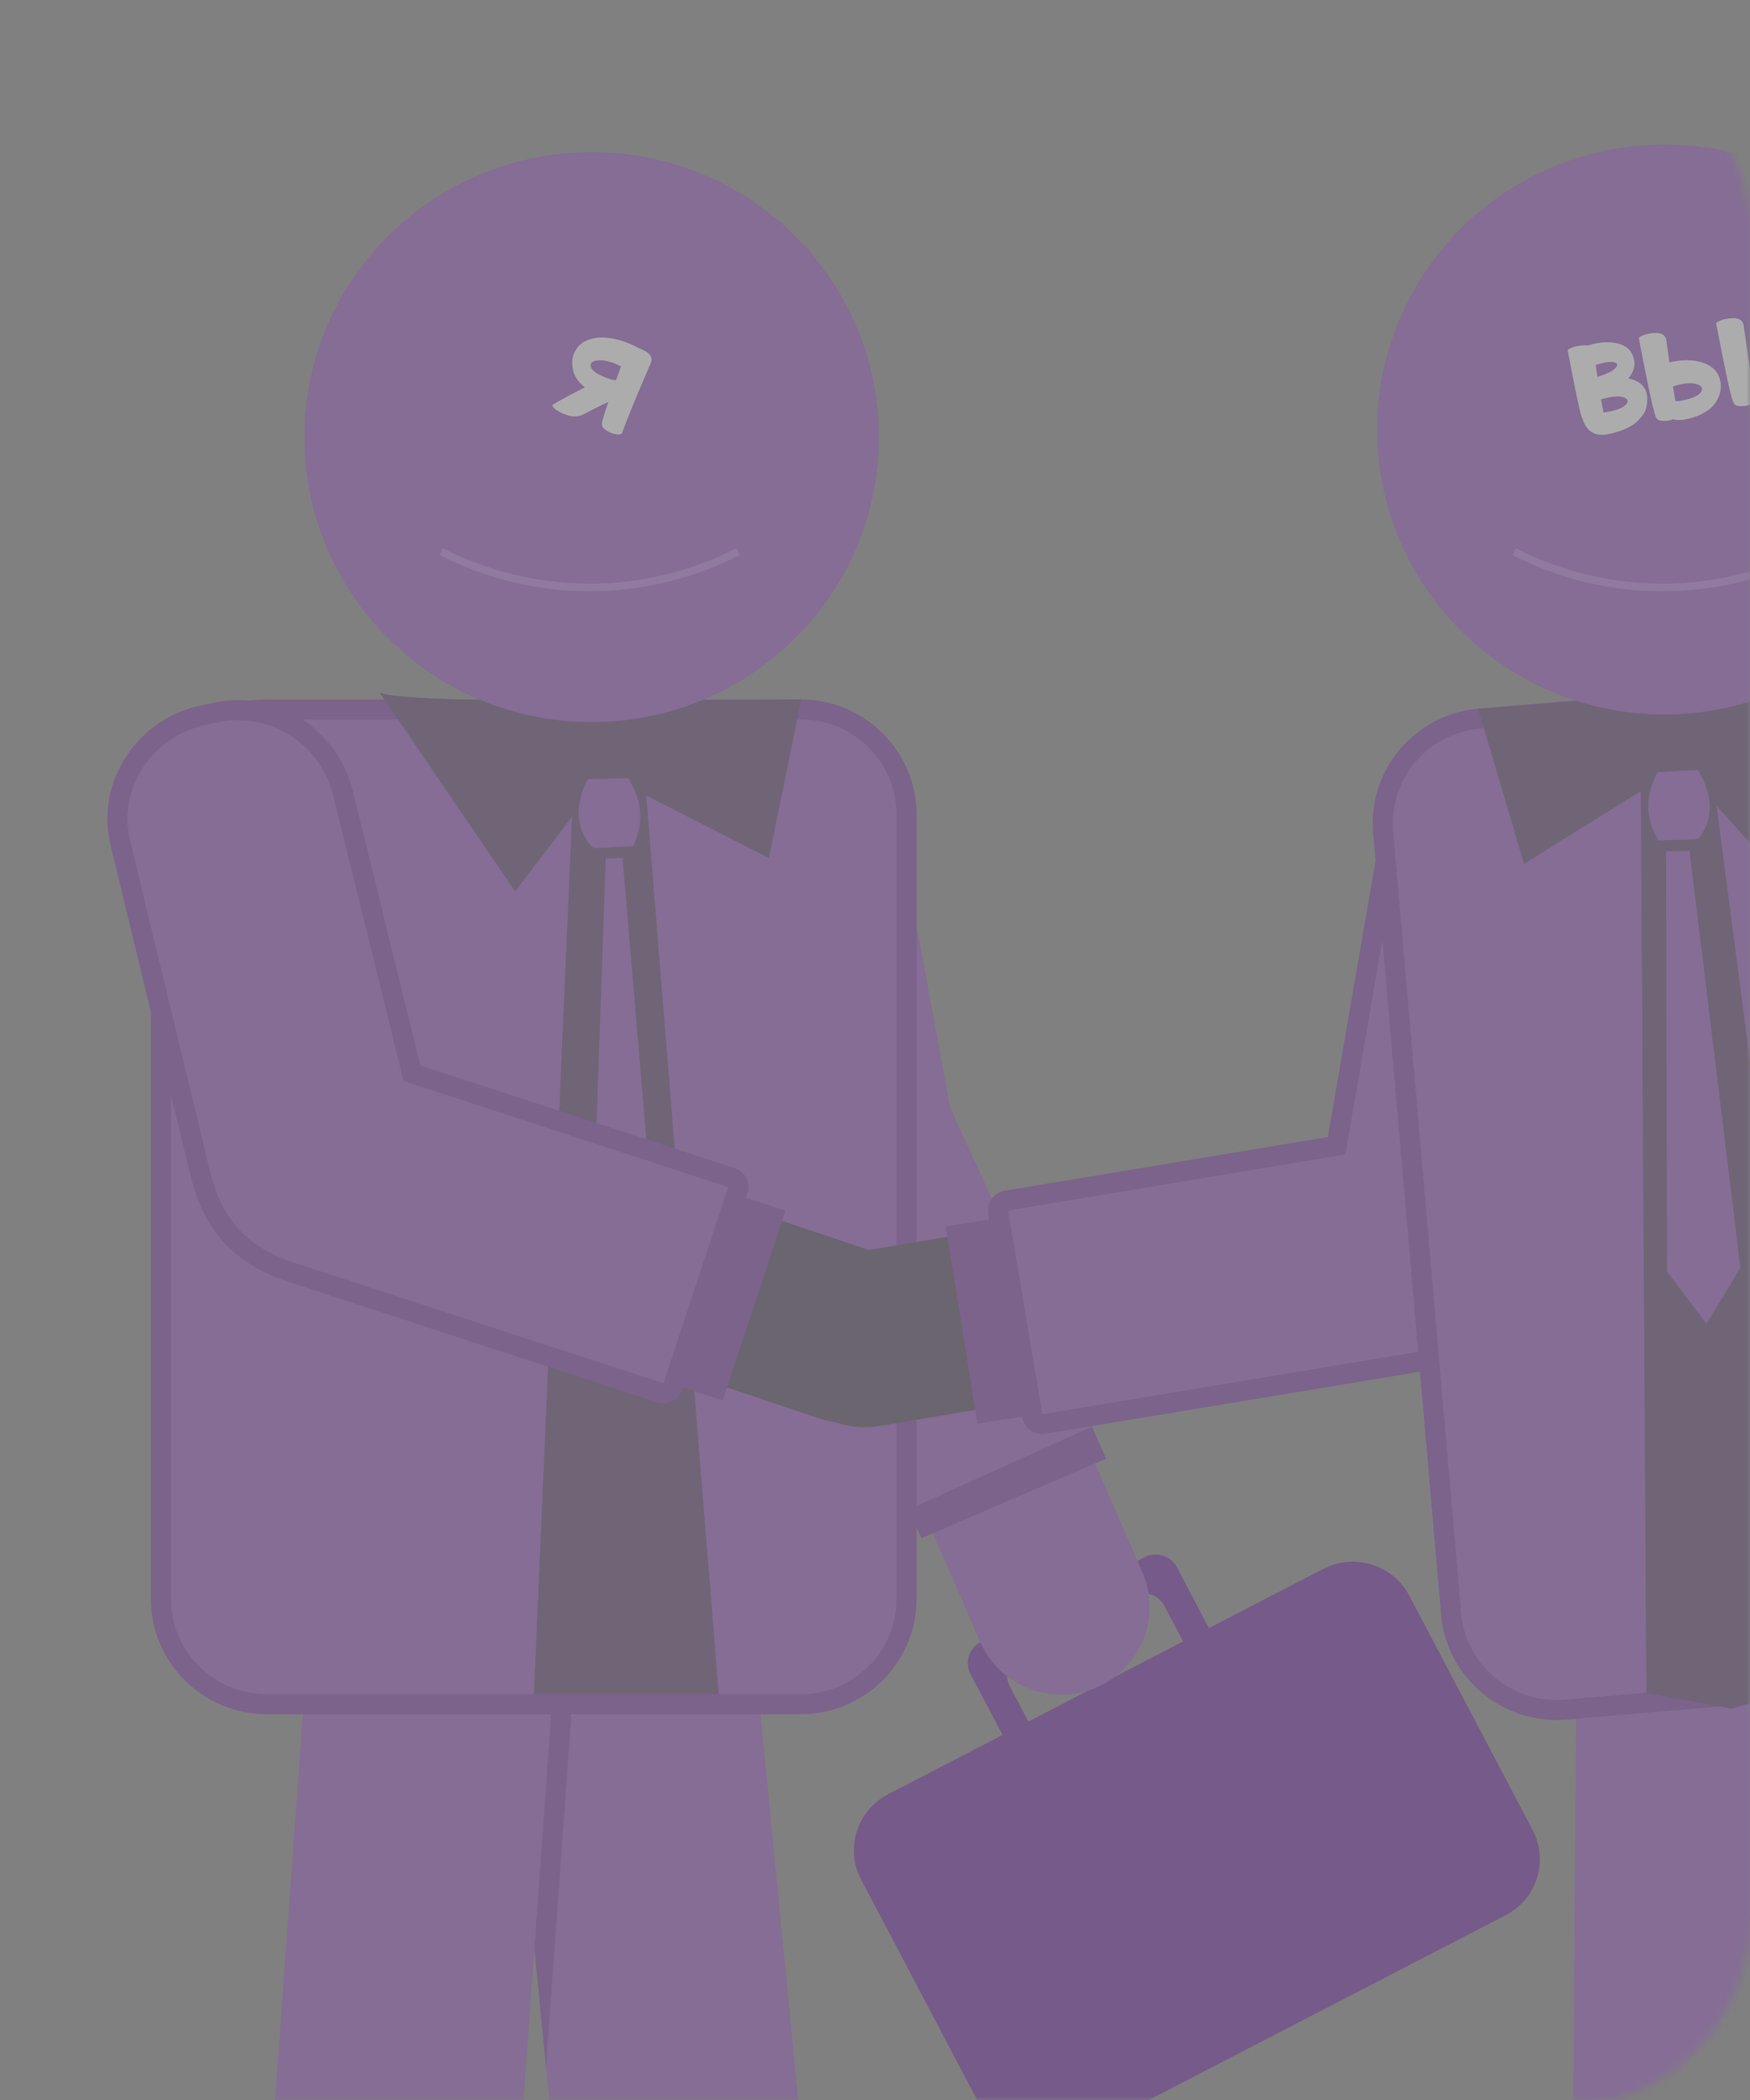 <?xml version="1.0" encoding="UTF-8"?> <svg xmlns="http://www.w3.org/2000/svg" width="230" height="276" viewBox="0 0 230 276" fill="none"><rect x="0" y="0" width="230" height="276" fill="#808080" stroke="none"/><g clip-path="url(#clip0_3717_171)"><mask id="mask0_3717_171" style="mask-type:alpha" maskUnits="userSpaceOnUse" x="-34" y="5" width="264" height="272"><rect x="-33.5" y="5.5" width="263" height="271" rx="24.5" fill="#8924CC" stroke="#E4E4E4"></rect></mask><g mask="url(#mask0_3717_171)"><g opacity="0.35"><mask id="mask1_3717_171" style="mask-type:alpha" maskUnits="userSpaceOnUse" x="-99" y="5" width="411" height="271"><path d="M-99 5H287C300.807 5 312 16.193 312 30V251C312 264.807 300.807 276 287 276H-99V5Z" fill="#D9D9D9"></path></mask><g mask="url(#mask1_3717_171)"><g clip-path="url(#clip1_3717_171)"><path fill-rule="evenodd" clip-rule="evenodd" d="M173.949 206.179L158.884 213.979L154.671 205.976C153.873 204.459 151.964 203.863 150.428 204.656L143.918 208.027V212.312L148.839 209.762C150.359 208.978 152.245 209.566 153.036 211.067L155.492 215.737L143.918 221.726V279.659L197.903 251.703C201.971 249.598 203.568 244.567 201.439 240.531L185.211 209.694C183.089 205.659 178.017 204.075 173.941 206.187L173.949 206.179ZM143.918 208.027L128.884 215.812C127.356 216.604 126.755 218.497 127.554 220.021L131.766 228.025L116.702 235.824C112.634 237.929 111.037 242.96 113.166 247.004L129.394 277.841C131.515 281.876 136.588 283.46 140.656 281.348L143.918 279.659V221.726L135.158 226.267L132.702 221.598C131.911 220.089 132.504 218.218 134.017 217.434L143.918 212.304V208.02V208.027Z" fill="#65149B"></path><path fill-rule="evenodd" clip-rule="evenodd" d="M112.527 149.363C106.664 151.875 103.941 158.694 106.474 164.51L128.823 215.789C131.356 221.605 138.23 224.306 144.093 221.794C149.956 219.282 152.679 212.463 150.146 206.647L127.797 155.368C125.264 149.552 118.39 146.851 112.527 149.363Z" fill="#8F4ABD"></path><path d="M142.224 184.543L117.95 194.997L121.091 202.173L145.365 191.718L142.224 184.543Z" fill="#722DA0"></path><path fill-rule="evenodd" clip-rule="evenodd" d="M144.025 187.283L124.801 145.426C124.771 145.064 124.717 144.701 124.649 144.339L117.318 104.579C116.01 97.503 109.235 92.691 102.094 93.912L100.284 94.222C93.136 95.444 88.224 102.248 89.531 109.323L96.847 148.986C96.817 150.857 97.189 152.765 98.026 154.576L118.368 198.87L144.033 187.276L144.025 187.283Z" fill="#8F4ABD"></path><path d="M161.784 155.888L153.527 180.828L161.02 183.269L169.276 158.329L161.784 155.888Z" fill="#722DA0"></path><path fill-rule="evenodd" clip-rule="evenodd" d="M81.957 209.068C90.87 208.186 98.923 214.688 99.782 223.529L109.357 321.599C110.223 330.44 103.691 338.398 94.779 339.281C85.866 340.163 77.813 333.661 76.954 324.82L67.38 226.757C66.52 217.917 73.045 209.958 81.957 209.076V209.068Z" fill="#8F4ABD"></path><path d="M68.71 240.403L69.751 225.89V225.837V225.792V225.762C69.904 223.423 69.417 221.183 68.451 219.191C69.196 217.351 70.269 215.661 71.607 214.213C73.995 217.555 75.295 221.681 75.029 226.056V226.131V226.184V226.252L71.759 271.64L68.71 240.403Z" fill="#722DA0"></path><path fill-rule="evenodd" clip-rule="evenodd" d="M57.197 208.91C48.262 208.337 40.536 215.126 39.897 223.982L32.802 322.505C32.163 331.368 39.06 339.092 47.996 339.666C56.931 340.239 64.657 333.45 65.296 324.594L72.391 226.071C73.03 217.208 66.132 209.483 57.197 208.91Z" fill="#8F4ABD"></path><path d="M70.147 91.929H105.227C109.417 91.929 113.227 93.626 115.987 96.364C118.748 99.102 120.459 102.881 120.459 107.038V210.185C120.459 214.341 118.748 218.12 115.987 220.859C113.227 223.597 109.417 225.294 105.227 225.294H70.147V220.044H105.227C107.957 220.044 110.444 218.935 112.246 217.147C114.048 215.36 115.166 212.893 115.166 210.185V107.038C115.166 104.33 114.048 101.863 112.246 100.075C110.444 98.288 107.957 97.179 105.227 97.179H70.147V91.929ZM35.068 91.929H70.147V97.179H35.068C32.338 97.179 29.851 98.288 28.049 100.075C26.247 101.863 25.129 104.33 25.129 107.038V210.185C25.129 212.893 26.247 215.36 28.049 217.147C29.851 218.935 32.338 220.044 35.068 220.044H70.147V225.294H35.068C30.878 225.294 27.068 223.597 24.307 220.859C21.547 218.12 19.836 214.341 19.836 210.185V107.038C19.836 102.881 21.547 99.102 24.307 96.364C27.068 93.626 30.878 91.929 35.068 91.929Z" fill="#722DA0"></path><path d="M105.235 94.554H35.068C28.117 94.554 22.482 100.143 22.482 107.038V210.185C22.482 217.08 28.117 222.669 35.068 222.669H105.235C112.185 222.669 117.82 217.08 117.82 210.185V107.038C117.82 100.143 112.185 94.554 105.235 94.554Z" fill="#8F4ABD"></path><path fill-rule="evenodd" clip-rule="evenodd" d="M75.478 100.513L70.17 222.669H83.47H94.466L84.55 99.834L75.478 100.513Z" fill="#513464"></path><path fill-rule="evenodd" clip-rule="evenodd" d="M85.151 152.184L81.82 112.725L79.607 112.854L78.231 152.418L81.881 157.404L85.151 152.184Z" fill="#8F4ABD"></path><path fill-rule="evenodd" clip-rule="evenodd" d="M49.79 90.857L67.699 117.161L79.448 101.757L101.06 112.771L105.303 91.929C105.303 91.929 49.79 92.826 49.79 90.857Z" fill="#513464"></path><path fill-rule="evenodd" clip-rule="evenodd" d="M180.664 164.819C181.728 171.065 177.447 177.04 171.15 178.096L115.615 187.412C109.318 188.468 103.295 184.221 102.231 177.975C101.166 171.729 105.448 165.755 111.744 164.699L167.28 155.383C173.576 154.327 179.599 158.574 180.664 164.819Z" fill="#44344F"></path><path fill-rule="evenodd" clip-rule="evenodd" d="M46.992 153.897C44.946 159.901 48.224 166.471 54.269 168.501L107.623 186.401C113.676 188.43 120.299 185.179 122.345 179.182C124.39 173.177 121.113 166.607 115.067 164.578L61.714 146.678C55.661 144.649 49.038 147.9 46.992 153.897Z" fill="#44344F"></path><path d="M95.744 156.68L87.491 181.621L94.984 184.061L103.236 159.119L95.744 156.68Z" fill="#722DA0"></path><path d="M55.889 140.251L96.55 153.52C97.934 153.972 98.695 155.458 98.231 156.831C98.216 156.869 98.201 156.914 98.185 156.952L89.691 182.614C89.243 183.987 87.752 184.741 86.36 184.296L55.882 174.347V168.832L85.493 178.495L92.383 157.691L55.882 145.78V140.258L55.889 140.251ZM26.369 92.743L27.965 92.389C32.102 91.476 36.186 92.321 39.494 94.403C42.817 96.5 45.357 99.857 46.368 103.953L55.25 140.032L55.897 140.243V145.765L52.209 144.566C51.372 144.287 50.695 143.6 50.467 142.687L41.235 105.182C40.566 102.467 38.87 100.226 36.657 98.831C34.483 97.458 31.798 96.9 29.106 97.496L27.517 97.843C27.471 97.858 27.426 97.865 27.38 97.88L27.175 97.925C24.528 98.559 22.346 100.189 20.969 102.331C19.616 104.428 19.045 107 19.585 109.58C19.593 109.618 19.608 109.655 19.616 109.693L19.661 109.889L30.118 153.142C30.84 156.145 31.935 158.332 33.486 159.954C35.038 161.576 37.152 162.715 39.912 163.613L55.889 168.825V174.339L38.277 168.591C34.696 167.422 31.874 165.86 29.661 163.552C27.456 161.251 25.943 158.295 24.992 154.342L14.528 111.066V111.043H14.521L14.475 110.847C14.46 110.787 14.452 110.726 14.437 110.666C13.585 106.683 14.452 102.716 16.528 99.502C18.62 96.258 21.95 93.769 25.981 92.811H26.003V92.804L26.209 92.758C26.262 92.743 26.315 92.736 26.369 92.728V92.743Z" fill="#722DA0"></path><path fill-rule="evenodd" clip-rule="evenodd" d="M26.794 95.331L28.536 94.946C35.403 93.43 42.133 97.79 43.806 104.571L53.038 142.076L95.729 156.009L87.189 181.799L39.091 166.109C32.749 164.043 29.235 160.701 27.555 153.753L17.091 110.478C15.449 103.689 19.928 96.854 26.794 95.331Z" fill="#8F4ABD"></path><path fill-rule="evenodd" clip-rule="evenodd" d="M82.543 102.255C84.459 105.325 84.649 108.117 83.22 111.202L78.018 111.481C75.782 109.369 75.387 106.027 77.22 102.406L82.535 102.263L82.543 102.255Z" fill="#8F4ABD"></path><path d="M77.756 94.905C98.609 94.905 115.513 78.137 115.513 57.453C115.513 36.768 98.609 20 77.756 20C56.904 20 40 36.768 40 57.453C40 78.137 56.904 94.905 77.756 94.905Z" fill="#8F4ABD"></path><path d="M84.013 45.777C85.372 46.284 85.875 46.933 85.523 47.724C83.589 52.206 82.33 55.276 81.744 56.936C81.614 57.104 81.325 57.144 80.879 57.058C80.434 56.971 80.019 56.799 79.637 56.543C79.258 56.276 79.084 56.012 79.113 55.75C79.078 55.509 79.36 54.538 79.961 52.838C79.464 53.04 78.798 53.361 77.962 53.8C77.13 54.23 76.68 54.46 76.611 54.492C75.855 54.87 74.939 54.807 73.864 54.303C73.183 53.992 72.773 53.686 72.636 53.384C72.596 53.278 72.612 53.204 72.684 53.163C73.984 52.395 75.379 51.647 76.869 50.916C76.429 50.57 76.075 50.193 75.806 49.785C75.54 49.367 75.371 48.968 75.296 48.587C75.222 48.207 75.19 47.865 75.201 47.561C75.216 47.248 75.264 46.965 75.348 46.711C75.654 45.767 76.253 45.108 77.144 44.734C78.049 44.354 79.096 44.262 80.288 44.456C81.489 44.653 82.731 45.094 84.013 45.777ZM81.62 48.163C80.32 47.496 79.237 47.24 78.371 47.395C77.821 47.497 77.573 47.735 77.627 48.108C77.707 48.627 78.347 49.122 79.549 49.593C79.745 49.678 79.95 49.755 80.163 49.823C80.451 49.907 80.717 49.956 80.963 49.968C81.258 49.178 81.477 48.577 81.62 48.163Z" fill="white"></path><path fill-rule="evenodd" clip-rule="evenodd" d="M223.584 207.937C214.626 207.861 207.219 215.065 207.158 223.944L206.458 322.52C206.398 331.406 213.637 338.738 222.595 338.813C231.553 338.888 238.96 331.685 239.021 322.806L239.72 224.23C239.781 215.344 232.534 208.012 223.584 207.937Z" fill="#8F4ABD"></path><path d="M132.077 159.953L124.29 161.188L128.466 187.11L136.253 185.875L132.077 159.953Z" fill="#722DA0"></path><path d="M206.078 124.033L206.36 122.615C206.892 119.937 206.823 117.251 206.078 114.951V112.68L207.029 110.432C206.649 110.598 206.329 110.84 206.078 111.134V106.148C208.017 107.596 209.462 109.482 210.443 111.632C210.466 111.677 210.489 111.73 210.512 111.775C212.078 115.305 212.367 119.514 211.553 123.626L206.078 151.159V124.033ZM200.725 109.127L199.059 108.486C198.405 108.237 197.713 108.049 196.983 107.928C194.74 107.543 192.375 107.822 190.382 108.69C188.542 109.489 187.059 110.794 186.375 112.529C186.238 112.884 186.124 113.284 186.048 113.706L179.409 152.169C179.211 153.339 178.261 154.191 177.135 154.327L171.105 155.33V150.02L174.512 149.454L180.839 112.824C180.968 112.069 181.173 111.345 181.455 110.636C182.687 107.506 185.211 105.22 188.276 103.885C191.196 102.617 194.633 102.203 197.873 102.753C198.915 102.927 199.949 103.213 200.96 103.598L202.618 104.239C203.911 104.737 205.059 105.378 206.071 106.133V111.119C205.462 111.828 205.264 112.831 205.614 113.751L206.071 112.665V114.936C205.949 114.574 205.82 114.219 205.668 113.872C205.652 113.834 205.63 113.789 205.614 113.751C204.671 111.692 203.067 110.025 200.717 109.12L200.725 109.127ZM171.113 177.545V182.855L187.356 180.163C190.998 179.559 194.329 178.571 197.021 176.708C199.896 174.724 201.964 171.85 202.808 167.595L206.078 151.151V124.025L197.622 166.585C197.074 169.338 195.789 171.163 194.01 172.393C192.055 173.743 189.432 174.498 186.489 174.98L171.12 177.53L171.113 177.545ZM171.113 155.33L135.524 161.236L139.159 182.84L171.12 177.537V182.848L137.425 188.438C135.988 188.679 134.626 187.713 134.383 186.288L129.881 159.509C129.645 158.083 130.611 156.733 132.056 156.492L171.12 150.004V155.315L171.113 155.33Z" fill="#722DA0"></path><path fill-rule="evenodd" clip-rule="evenodd" d="M201.675 106.691L200.017 106.05C193.462 103.515 184.641 106.389 183.455 113.269L176.816 151.732L132.489 159.087L136.991 185.865L186.93 177.583C193.515 176.489 198.831 174.113 200.223 167.105L208.96 123.12C210.321 116.271 208.238 109.225 201.683 106.691H201.675Z" fill="#8F4ABD"></path><path d="M264.678 92.381L235.059 94.916V89.65L264.245 87.154C268.404 86.799 272.336 88.172 275.332 90.669C278.321 93.166 280.359 96.786 280.716 100.92L289.651 203.69C290.009 207.816 288.625 211.716 286.115 214.688C283.598 217.653 279.948 219.674 275.781 220.029L235.059 223.514V218.249L275.347 214.801C278.07 214.567 280.45 213.255 282.085 211.324C283.72 209.393 284.617 206.836 284.381 204.12L275.446 101.35C275.21 98.65 273.887 96.289 271.94 94.667C269.994 93.045 267.416 92.155 264.678 92.389V92.381ZM235.059 94.916L194.77 98.363C192.048 98.597 189.667 99.909 188.032 101.84C186.397 103.772 185.5 106.329 185.736 109.044L194.671 211.814C194.907 214.515 196.23 216.876 198.177 218.497C200.123 220.119 202.701 221.017 205.439 220.776L235.059 218.241V223.506L205.872 226.003C201.713 226.358 197.781 224.985 194.785 222.495C191.797 219.999 189.759 216.378 189.401 212.244L180.466 109.474C180.108 105.348 181.492 101.448 184.002 98.476C186.519 95.512 190.169 93.49 194.336 93.135L235.059 89.65V94.916Z" fill="#722DA0"></path><path fill-rule="evenodd" clip-rule="evenodd" d="M264.465 89.764L194.557 95.746C187.659 96.334 182.503 102.414 183.104 109.256L192.04 212.025C192.633 218.867 198.762 223.982 205.659 223.386L275.567 217.404C282.465 216.815 287.62 210.735 287.027 203.894L278.092 101.124C277.499 94.282 271.37 89.168 264.472 89.764H264.465Z" fill="#8F4ABD"></path><path fill-rule="evenodd" clip-rule="evenodd" d="M224.716 99.147L240.594 220.398L227.606 224.577L216.382 222.465L215.621 99.246L224.716 99.147Z" fill="#513464"></path><path fill-rule="evenodd" clip-rule="evenodd" d="M219.097 167.128L218.96 111.888L222.047 111.798L228.739 166.622L224.276 173.992L219.097 167.128Z" fill="#8F4ABD"></path><path fill-rule="evenodd" clip-rule="evenodd" d="M249.476 87.335L233.91 115.064L220.876 100.717L200.298 113.533L194.268 93.135C194.268 93.135 249.651 89.296 249.476 87.335Z" fill="#513464"></path><path fill-rule="evenodd" clip-rule="evenodd" d="M217.834 101.486C216.191 104.707 216.245 107.505 217.933 110.455L223.134 110.289C225.18 107.996 225.279 104.631 223.142 101.177L217.826 101.486H217.834Z" fill="#8F4ABD"></path><path fill-rule="evenodd" clip-rule="evenodd" d="M215.514 19.14C194.738 20.92 179.354 39.062 181.141 59.67C182.936 80.278 201.225 95.539 222 93.766C242.776 91.986 258.16 73.844 256.372 53.236C254.578 32.627 236.289 17.367 215.514 19.14Z" fill="#8F4ABD"></path><path d="M214.023 49.725C215.428 50.032 216.238 50.746 216.452 51.867C216.496 52.098 216.51 52.345 216.496 52.608C216.489 52.859 216.45 53.166 216.378 53.527C216.304 53.878 216.147 54.222 215.907 54.561C215.666 54.89 215.36 55.22 214.989 55.551C214.626 55.87 214.123 56.162 213.478 56.426C212.836 56.701 212.095 56.918 211.257 57.078C209.612 57.392 208.513 56.701 207.961 55.004C207.757 54.673 207.205 52.151 206.305 47.436C206.191 46.839 206.105 46.388 206.047 46.084C206.029 45.99 206.155 45.885 206.426 45.768C206.695 45.64 206.992 45.546 207.316 45.484C207.893 45.374 208.338 45.348 208.654 45.407C210.246 44.93 211.61 44.854 212.748 45.179C213.885 45.505 214.56 46.224 214.772 47.334C214.926 48.141 214.676 48.938 214.023 49.725ZM209.945 49.526C211.283 49.141 212.112 48.705 212.433 48.221C212.644 47.909 212.541 47.706 212.121 47.612C211.599 47.495 210.797 47.615 209.714 47.974C209.746 48.142 209.785 48.4 209.83 48.75C209.883 49.087 209.922 49.346 209.945 49.526ZM210.742 54.212C212.261 54.031 213.251 53.673 213.714 53.14C214.01 52.812 213.986 52.545 213.642 52.339C213.114 52.016 212.192 52.024 210.878 52.362C210.733 52.4 210.584 52.445 210.431 52.496C210.494 52.886 210.598 53.458 210.742 54.212ZM219.408 47.622C221.146 47.225 222.639 47.249 223.886 47.695C225.141 48.129 225.887 48.964 226.123 50.2C226.177 50.483 226.187 50.79 226.153 51.123C226.127 51.443 226.024 51.815 225.845 52.24C225.674 52.653 225.422 53.038 225.088 53.395C224.754 53.752 224.271 54.094 223.639 54.421C223.015 54.735 222.278 54.974 221.43 55.136C220.832 55.25 220.32 55.239 219.892 55.104C219.466 55.261 219.019 55.336 218.55 55.327C218.09 55.306 217.804 55.171 217.691 54.921C217.42 54.582 216.653 51.107 215.391 44.496C215.371 44.391 215.495 44.275 215.764 44.147C216.033 44.02 216.33 43.925 216.655 43.863C218.111 43.585 218.894 43.876 219.004 44.734C219.09 45.413 219.225 46.375 219.408 47.622ZM226.823 41.922C228.279 41.644 229.062 41.934 229.172 42.793C229.845 47.627 230.363 50.905 230.724 52.628C230.699 52.839 230.474 53.023 230.048 53.181C229.622 53.338 229.179 53.406 228.719 53.386C228.257 53.354 227.97 53.219 227.859 52.98C227.588 52.641 226.822 49.165 225.559 42.554C225.539 42.449 225.664 42.333 225.932 42.206C226.201 42.078 226.498 41.984 226.823 41.922ZM220.943 52.671C222.441 52.385 223.334 51.971 223.621 51.427C223.812 51.065 223.671 50.777 223.195 50.563C222.485 50.254 221.478 50.3 220.176 50.7L219.867 50.792C220.01 51.655 220.122 52.296 220.202 52.715C220.434 52.736 220.681 52.721 220.943 52.671Z" fill="white"></path><path d="M58 72.5V72.5C70.242 78.778 84.758 78.778 97 72.5V72.5" stroke="#B271DE"></path><path d="M199 72.5V72.5C211.242 78.778 225.758 78.778 238 72.5V72.5" stroke="#B271DE"></path></g></g></g></g></g><defs><clipPath id="clip0_3717_171"><rect width="230" height="276" fill="white"></rect></clipPath><clipPath id="clip1_3717_171"><rect width="445" height="320.711" fill="white" transform="translate(-45 19)"></rect></clipPath></defs></svg> 